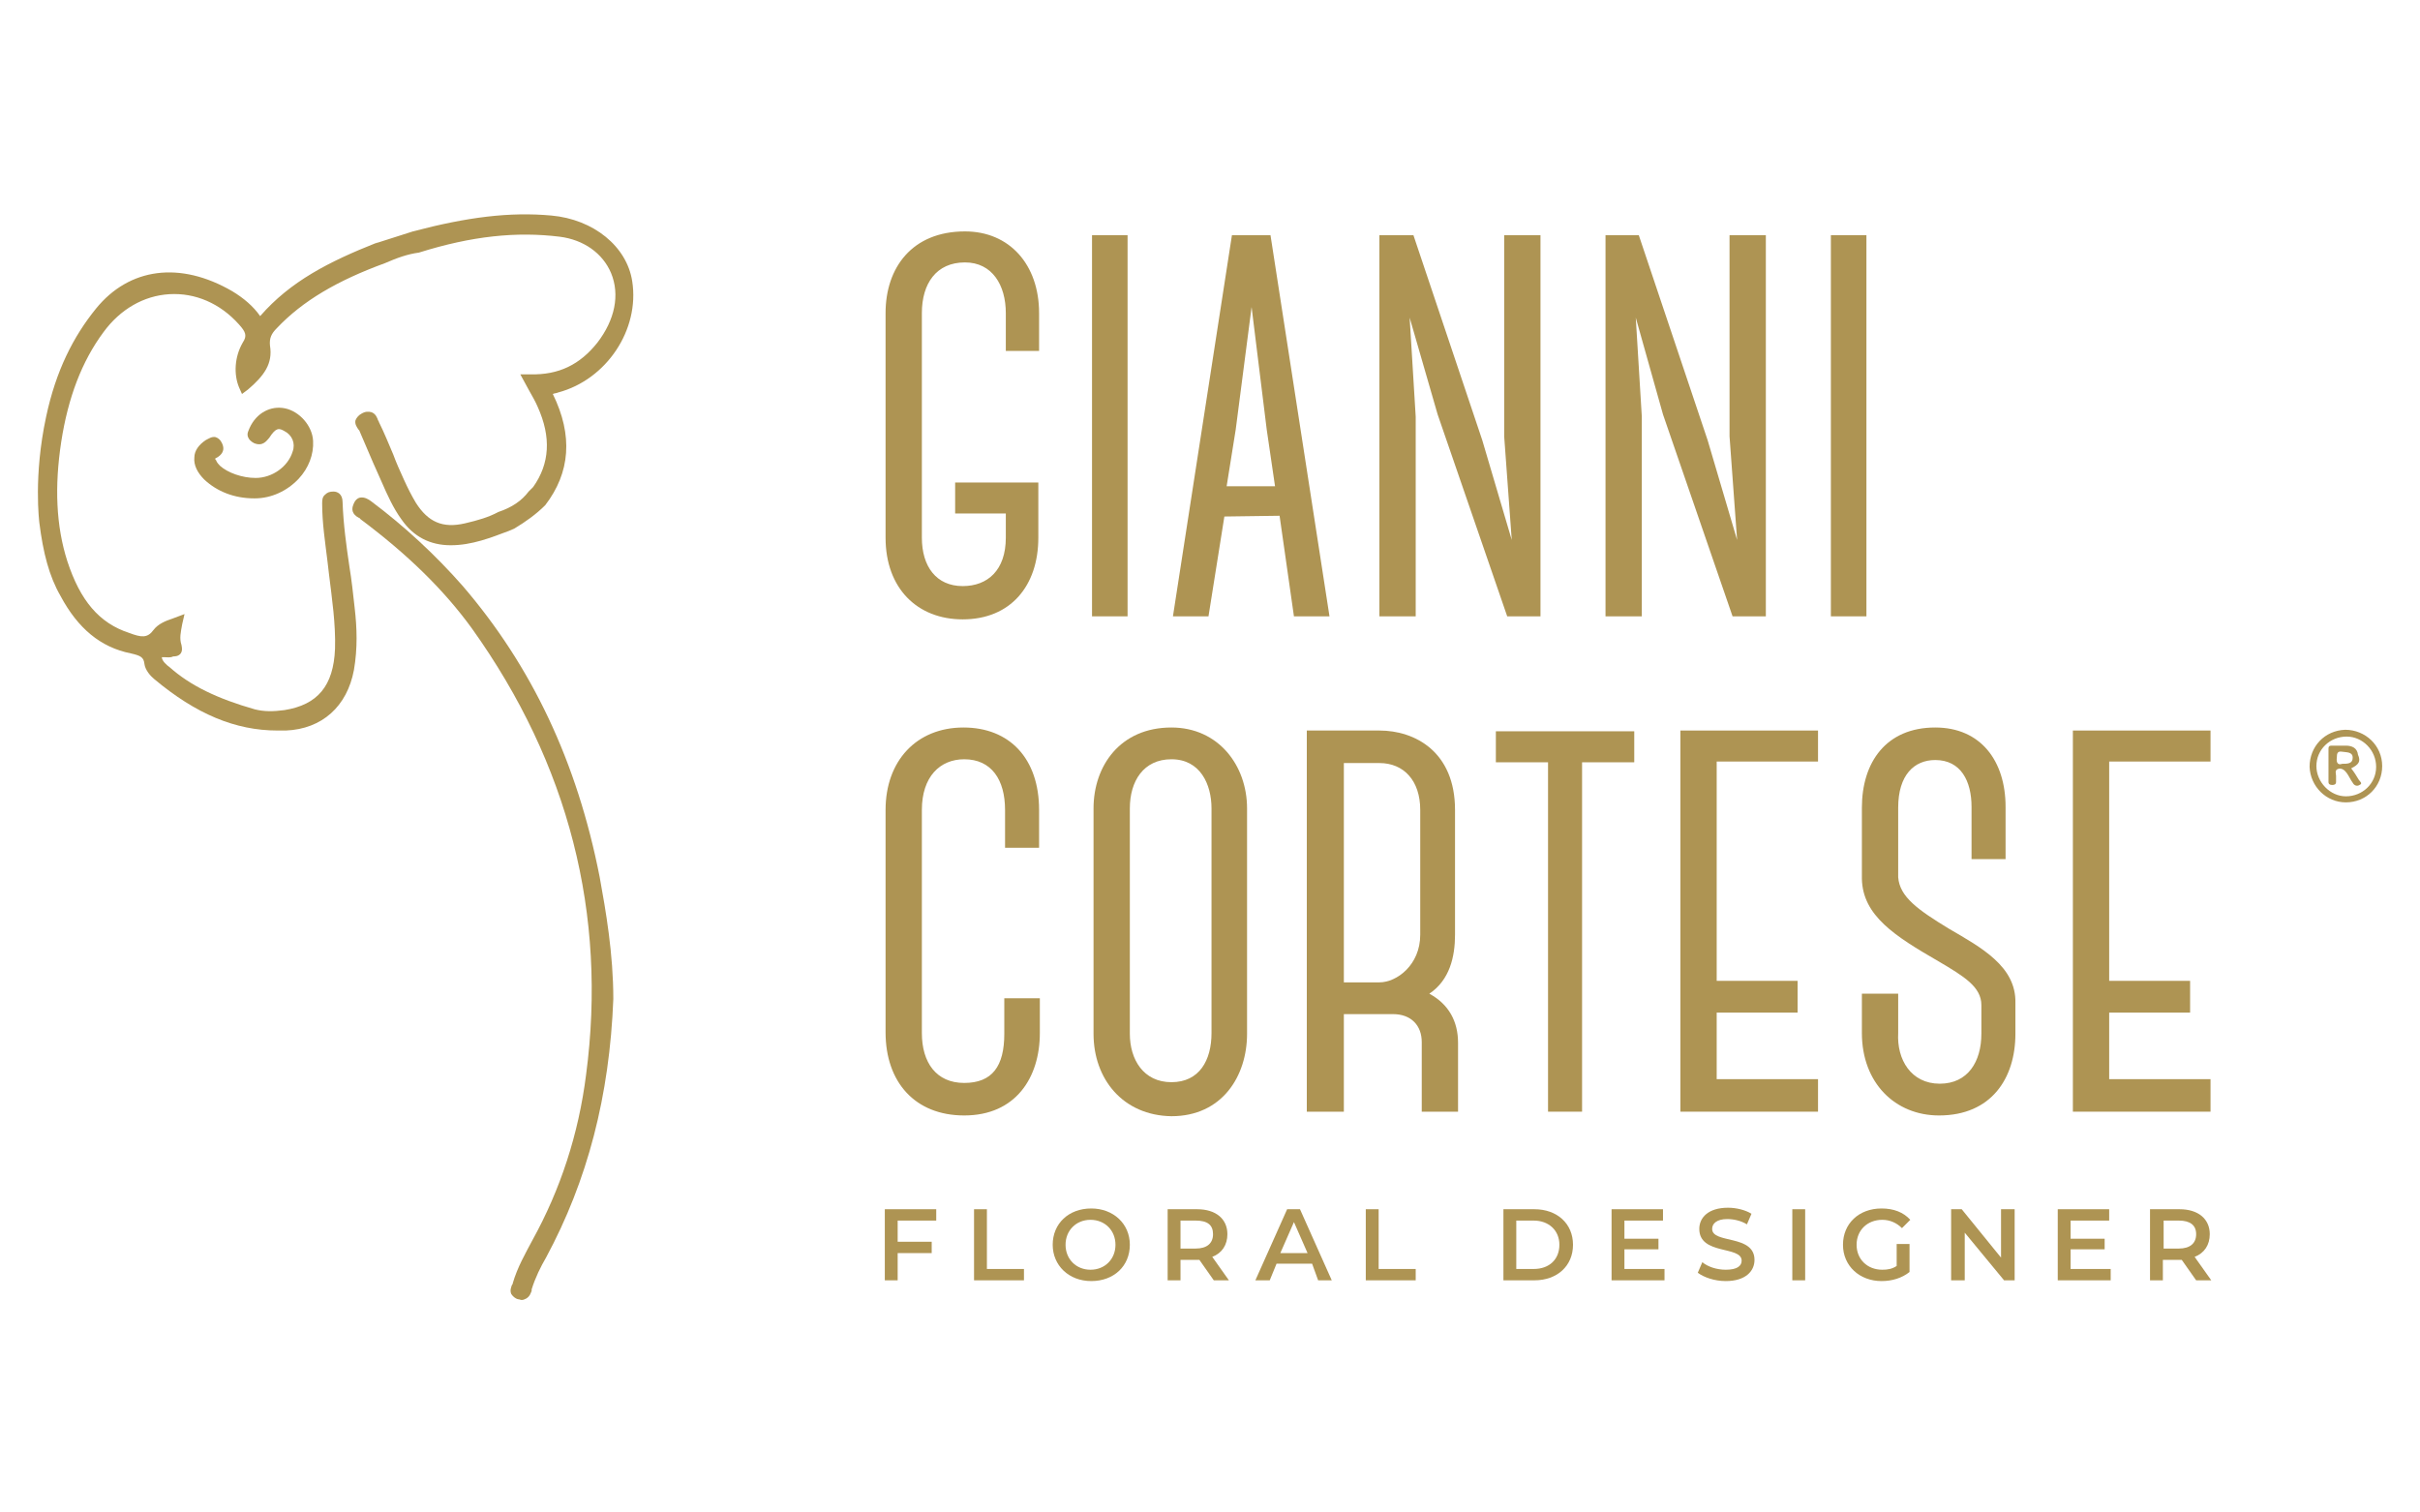 <?xml version="1.0" encoding="utf-8"?>
<!-- Generator: Adobe Illustrator 23.0.1, SVG Export Plug-In . SVG Version: 6.00 Build 0)  -->
<!DOCTYPE svg PUBLIC "-//W3C//DTD SVG 1.1//EN" "http://www.w3.org/Graphics/SVG/1.1/DTD/svg11.dtd">
<svg version="1.1" id="Livello_1" xmlns:x="http://ns.adobe.com/Extensibility/1.0/" xmlns:i="http://ns.adobe.com/AdobeIllustrator/10.0/" xmlns:graph="http://ns.adobe.com/Graphs/1.0/"
	 xmlns="http://www.w3.org/2000/svg" xmlns:xlink="http://www.w3.org/1999/xlink" x="0px" y="0px" width="320px" height="200px"
	 viewBox="0 0 320 200" style="enable-background:new 0 0 320 200;" xml:space="preserve">
<style type="text/css">
	.st0{fill:#AE9453;}
	.st1{fill-rule:evenodd;clip-rule:evenodd;fill:#AE9453;}
</style>
<g>
	<g>
		<path class="st0" d="M137.3,63.8v7.3c0,6.4-3.7,10.8-10,10.8c-6,0-10.2-4.1-10.2-10.8V41.4c0-6,3.5-10.8,10.5-10.8
			c5.9,0,9.8,4.4,9.8,10.8v5H133v-5c0-3.7-1.8-6.7-5.4-6.7c-3.8,0-5.7,2.8-5.7,6.7v29.7c0,3.8,1.9,6.4,5.4,6.4
			c3.3,0,5.7-2.1,5.7-6.4v-3.2h-6.7v-4.1C126.3,63.8,137.3,63.8,137.3,63.8z"/>
		<path class="st0" d="M144.4,81.5V31.1h4.7v50.4H144.4z"/>
		<path class="st0" d="M169.2,68.2L169.2,68.2l-7.3,0.1l-2.1,13.2h-4.7l7.8-50.4h5.1l7.8,50.4h-4.7L169.2,68.2z M168.6,64.3
			l-1.1-7.5l-2-16.2l-2.1,16.2l-1.2,7.5H168.6z"/>
		<path class="st0" d="M186.9,31.1l9.1,27.1l3.9,13.2l-1-13.7V31.1h4.8v50.4h-4.4l-9.2-26.7L186.4,42l0.8,13.1v26.4h-4.8V31.1H186.9
			z"/>
		<path class="st0" d="M216.7,31.1l9.1,27.1l3.9,13.2l-1-13.7V31.1h4.8v50.4h-4.4l-9.2-26.7L216.3,42l0.8,13.1v26.4h-4.8V31.1H216.7
			z"/>
		<path class="st0" d="M242.1,81.5V31.1h4.7v50.4H242.1z"/>
		<path class="st0" d="M117.1,136.5v-29.4c0-6.5,4.1-10.9,10.3-10.9c6.1,0,10,4.1,10,10.9v5h-4.5v-5c0-4-1.8-6.7-5.4-6.7
			c-3.2,0-5.6,2.3-5.6,6.7v29.5c0,3.9,1.9,6.6,5.6,6.6c3.7,0,5.3-2.2,5.3-6.5V132h4.7v4.6c0,5.9-3.2,10.9-10,10.9
			C121,147.5,117.1,143.1,117.1,136.5z"/>
		<path class="st0" d="M144.6,136.7v-29.8c0-5.6,3.5-10.7,10.3-10.7c6.2,0,10,5,10,10.7v29.8c0,5.6-3.3,10.9-10,10.9
			C148.5,147.5,144.6,142.7,144.6,136.7z M149.4,106.9v29.8c0,3.4,1.8,6.4,5.5,6.4s5.3-2.9,5.3-6.5v-29.7c0-3.2-1.5-6.5-5.3-6.5
			C151.2,100.4,149.4,103.3,149.4,106.9z"/>
		<path class="st0" d="M192.8,147H188v-9.2c0-2.2-1.4-3.7-3.8-3.7h-6.5V147h-4.9V96.6h9.6c4.7,0,10,2.8,10,10.5v16.5
			c0,2.9-0.7,6-3.4,7.8c2.6,1.4,3.8,3.7,3.8,6.5L192.8,147L192.8,147z M177.7,129.9h4.7c2.3,0,5.4-2.3,5.4-6.3v-16.5
			c0-3.9-2.2-6.2-5.4-6.2h-4.7V129.9z"/>
		<path class="st0" d="M216.1,100.8h-6.9V147h-4.5v-46.2h-6.9v-4.1h18.3L216.1,100.8L216.1,100.8z"/>
		<path class="st0" d="M227,100.8v28.9h10.7v4.2H227v8.8h13.4v4.3h-18.2V96.6h18.2v4.1H227V100.8z"/>
		<path class="st0" d="M246.2,136.6v-5.2h4.8v5.2c-0.2,3.5,1.7,6.7,5.5,6.7c3.7,0,5.5-2.9,5.5-6.6v-3.8c0-2.4-2.3-3.8-5.7-5.8
			c-5.7-3.3-10-6-10.1-10.9v-9.4c0-6,3.2-10.6,9.7-10.6c6,0,9.3,4.4,9.3,10.5v6.9h-4.5v-6.9c0-3.4-1.4-6.2-4.8-6.2
			c-2.8,0-4.9,2-4.9,6.3v9.2c0.2,2.6,2.6,4.3,6.7,6.8c4.3,2.5,8.9,5,8.8,9.8v4.1c0,5.9-3.2,10.8-10.1,10.8
			C250.6,147.5,246.2,143.2,246.2,136.6z"/>
		<path class="st0" d="M278.9,100.8v28.9h10.7v4.2h-10.7v8.8h13.4v4.3h-18.2V96.6h18.2v4.1h-13.4V100.8z"/>
		<g>
			<g>
				<path class="st0" d="M118.7,161.3v2.9h4.5v1.5h-4.5v3.6H117v-9.4h6.8v1.5h-5.1V161.3z"/>
				<path class="st0" d="M128.8,159.9h1.7v7.9h4.9v1.5h-6.6L128.8,159.9L128.8,159.9z"/>
				<path class="st0" d="M139.2,164.6c0-2.8,2.1-4.8,5.1-4.8c2.9,0,5.1,2,5.1,4.8s-2.1,4.8-5.1,4.8
					C141.3,169.4,139.2,167.3,139.2,164.6z M147.5,164.6c0-1.9-1.4-3.3-3.3-3.3c-1.9,0-3.3,1.4-3.3,3.3c0,1.9,1.4,3.3,3.3,3.3
					C146.1,167.9,147.5,166.5,147.5,164.6z"/>
				<path class="st0" d="M160.5,169.3l-1.9-2.7c-0.1,0-0.2,0-0.4,0h-2.1v2.7h-1.7v-9.4h3.9c2.5,0,4,1.3,4,3.3c0,1.4-0.7,2.5-2,3
					l2.2,3.1L160.5,169.3L160.5,169.3z M158.1,161.4h-2v3.7h2c1.5,0,2.3-0.7,2.3-1.9C160.4,162,159.7,161.4,158.1,161.4z"/>
				<path class="st0" d="M173.5,167.1h-4.7l-0.9,2.2H166l4.2-9.4h1.7l4.2,9.4h-1.8L173.5,167.1z M172.9,165.7l-1.8-4.1l-1.8,4.1
					H172.9z"/>
				<path class="st0" d="M180.6,159.9h1.7v7.9h4.9v1.5h-6.6L180.6,159.9L180.6,159.9z"/>
				<path class="st0" d="M198.8,159.9h4.1c3,0,5.1,1.9,5.1,4.7s-2.1,4.7-5.1,4.7h-4.1V159.9z M202.8,167.8c2.1,0,3.4-1.3,3.4-3.2
					s-1.4-3.2-3.4-3.2h-2.3v6.4H202.8z"/>
				<path class="st0" d="M220.1,167.8v1.5h-7v-9.4h6.8v1.5h-5.1v2.4h4.5v1.4h-4.5v2.6H220.1z"/>
				<path class="st0" d="M224.5,168.3l0.6-1.4c0.7,0.6,1.9,1,3.1,1c1.5,0,2.1-0.5,2.1-1.2c0-2-5.6-0.7-5.6-4.2
					c0-1.5,1.2-2.8,3.8-2.8c1.1,0,2.3,0.3,3.1,0.8l-0.6,1.4c-0.8-0.5-1.8-0.7-2.6-0.7c-1.4,0-2,0.6-2,1.3c0,2,5.6,0.7,5.6,4.1
					c0,1.5-1.2,2.8-3.8,2.8C226.7,169.4,225.3,168.9,224.5,168.3z"/>
				<path class="st0" d="M237,159.9h1.7v9.4H237V159.9z"/>
				<path class="st0" d="M250.9,164.5h1.6v3.7c-1,0.8-2.3,1.2-3.7,1.2c-2.9,0-5.1-2-5.1-4.8s2.1-4.8,5.1-4.8c1.6,0,2.9,0.5,3.8,1.5
					l-1.1,1.1c-0.7-0.7-1.6-1.1-2.6-1.1c-2,0-3.4,1.4-3.4,3.3c0,1.9,1.4,3.3,3.4,3.3c0.7,0,1.3-0.1,1.9-0.5v-2.9H250.9z"/>
				<path class="st0" d="M266.4,159.9v9.4H265l-5.2-6.3v6.3H258v-9.4h1.4l5.2,6.4v-6.4H266.4z"/>
				<path class="st0" d="M279.1,167.8v1.5h-7v-9.4h6.8v1.5h-5.1v2.4h4.5v1.4h-4.5v2.6H279.1z"/>
				<path class="st0" d="M290.4,169.3l-1.9-2.7c-0.1,0-0.2,0-0.4,0H286v2.7h-1.7v-9.4h3.9c2.5,0,4,1.3,4,3.3c0,1.4-0.7,2.5-2,3
					l2.2,3.1L290.4,169.3L290.4,169.3z M288.1,161.4h-2v3.7h2c1.5,0,2.3-0.7,2.3-1.9S289.6,161.4,288.1,161.4z"/>
			</g>
		</g>
	</g>
	<g>
		<path class="st0" d="M46.2,74.9c-0.4-2.7-0.8-5.6-0.9-8.5c0-1.1-0.7-1.4-1.2-1.4s-0.8,0.1-1.1,0.4c-0.4,0.3-0.4,0.8-0.4,1.2
			c0,2.6,0.4,5.1,0.7,7.6l0.2,1.7c0.4,3.3,0.9,6.6,0.8,9.9c-0.2,4.9-2.3,7.4-6.7,8.1c-1.5,0.2-2.7,0.2-3.9-0.1
			c-4.9-1.4-8.5-3.1-11.3-5.6c-0.3-0.2-1-0.8-1-1.3c0.1,0,0.2,0,0.3,0c0.4,0,0.8,0.1,1.2-0.1c0.2,0,0.7,0,1-0.4
			c0.2-0.3,0.2-0.6,0.1-1.1c-0.3-0.9-0.1-1.7,0.1-2.8l0.3-1.3l-1.6,0.6c-0.9,0.3-1.9,0.7-2.5,1.5c-0.8,1.1-1.6,1-3.2,0.4
			c-4-1.3-6.5-4.3-8.2-9.5c-1.5-4.7-1.7-9.9-0.8-15.8c0.9-5.8,2.7-10.6,5.6-14.5c2.2-3,5.3-4.8,8.7-5s6.7,1.2,9.2,4
			c0.9,1,1.1,1.5,0.5,2.4c-1.1,1.9-1.2,4.2-0.5,5.9l0.4,0.9l0.8-0.6c2.1-1.8,3.3-3.4,2.9-5.8c-0.1-1,0.2-1.6,0.9-2.3
			c3.4-3.6,8-6.3,14.3-8.6c1.6-0.7,3-1.2,4.5-1.4c7-2.2,12.9-2.8,18.6-2.1c3.2,0.4,5.7,2.2,6.8,4.8c1.2,2.9,0.5,6.2-1.8,9.2
			c-2.3,2.9-5.1,4.3-8.9,4.2h-1.3l0.6,1.1c0.2,0.4,0.4,0.7,0.6,1.1c0.4,0.7,0.8,1.4,1.1,2.1c1.8,4,1.6,7.5-0.6,10.6
			c-0.1,0.1-0.2,0.2-0.3,0.3L69.9,65c-0.9,1.2-2.2,2.1-4,2.7c-1.3,0.7-2.7,1.1-4.4,1.5c-3,0.7-4.9-0.2-6.5-2.7c-0.6-1-1.1-2-1.6-3.1
			s-1-2.2-1.4-3.3c-0.6-1.4-1.2-2.9-1.9-4.3c0,0,0-0.1-0.1-0.2c-0.1-0.3-0.3-0.9-0.9-1.1c-0.4-0.1-0.8-0.1-1.3,0.2
			c-0.4,0.2-0.7,0.6-0.8,0.9c-0.1,0.5,0.2,0.9,0.4,1.2l0.1,0.1c0.6,1.4,1.2,2.8,1.8,4.2l1.2,2.7c0.7,1.6,1.5,3.4,2.6,4.9
			c1.6,2.3,3.8,3.4,6.5,3.4l0,0c2.8,0,5.3-1,7.7-1.9l0.7-0.3c1.5-0.9,2.9-1.9,4.1-3.1c3.3-4.3,3.7-9.2,1-14.7
			c0.2-0.1,0.5-0.1,0.7-0.2c6.4-1.7,10.8-8.3,9.8-14.7c-0.7-4.6-5.1-8.2-10.7-8.7c-5.5-0.5-11.1,0.2-18.3,2.1l-4.7,1.5l-0.3,0.1
			c0.5-0.2,0.4-0.2,0.2-0.1c-6.3,2.5-11.4,5.1-15.4,9.7c-0.9-1.3-2.2-2.4-3.7-3.3c-6.9-4-13.6-3.1-18,2.3c-3,3.7-5.3,8.2-6.6,14.3
			C4.4,63,5.2,69,5.2,69.1c0.5,4,1.3,7.1,2.8,9.7c2.3,4.3,5.3,6.8,9.3,7.6c1.3,0.3,1.7,0.5,1.8,1.4c0.1,0.8,0.8,1.6,1.3,2
			c5.5,4.6,10.7,6.8,16.3,6.8c0.4,0,0.8,0,1.1,0c4.8-0.2,8.1-3.2,9-8c0.5-2.9,0.4-5.6,0.1-8.2C46.7,78.6,46.5,76.7,46.2,74.9z"/>
		<path class="st0" d="M61.2,77.5c-3.6-4.1-7.7-7.9-12.1-11.2c-0.4-0.3-0.9-0.6-1.5-0.5c-0.4,0.1-0.7,0.4-0.9,1
			c-0.2,0.5-0.2,1.2,0.8,1.7c0.1,0,0.1,0,0.1,0.1c6.3,4.7,11.1,9.4,14.8,14.5c12.8,17.9,17.9,37.8,15.1,59c-1,7.9-3.4,15.2-7.1,21.9
			c-0.9,1.7-2,3.6-2.6,5.7c0,0.1,0,0.1-0.1,0.2c-0.1,0.3-0.3,0.7-0.1,1.2c0.2,0.3,0.5,0.6,0.9,0.7c0.2,0,0.3,0.1,0.5,0.1
			s0.4-0.1,0.6-0.2c0.5-0.3,0.6-0.8,0.7-1v-0.2c0.5-1.6,1.2-3,1.9-4.2c5.5-10.2,8.4-21.4,8.9-34.2l0,0c0-6-1-11.7-1.8-16.1
			C76.3,100.7,70.3,88.1,61.2,77.5z"/>
		<path class="st0" d="M28.7,60.5c0.5-0.3,1.2-0.9,0.6-2c-0.2-0.4-0.5-0.6-0.8-0.7c-0.5-0.1-0.9,0.2-1.3,0.4
			c-0.9,0.6-1.5,1.4-1.5,2.3c-0.1,1,0.4,2,1.3,2.9c1.7,1.6,4,2.5,6.6,2.5h0.1c2.2,0,4.3-1,5.8-2.6c1.3-1.4,2-3.2,1.9-5
			c-0.1-2-1.8-3.9-3.7-4.3c-1.9-0.4-3.8,0.6-4.7,2.6c-0.1,0.3-0.4,0.7-0.2,1.2c0.1,0.3,0.4,0.6,0.8,0.8c1.2,0.5,1.7-0.4,2-0.7
			c0.9-1.4,1.3-1.3,2-0.9c1,0.5,1.5,1.6,1.1,2.7c-0.6,2-2.7,3.5-4.9,3.5c-1.8,0-3.7-0.7-4.7-1.6c-0.5-0.5-0.5-0.7-0.5-0.7
			C28.4,60.7,28.4,60.6,28.7,60.5z"/>
	</g>
	<path class="st1" d="M315,101.3c0,2.7-2.1,4.8-4.8,4.8c-2.6,0-4.7-2.1-4.8-4.7c0-2.7,2-4.8,4.7-4.9C312.8,96.5,315,98.6,315,101.3z
		 M310.3,97.4c-2.2,0-4,1.7-4,3.9c0,2.1,1.8,4,3.9,4c2.2,0,4-1.7,4-3.9C314.2,99.2,312.4,97.4,310.3,97.4z"/>
	<path class="st1" d="M310.9,101.6c0.4,0.5,0.7,1,1,1.5c0.1,0.2,0.6,0.5,0.1,0.7c-0.3,0.2-0.7,0.1-0.9-0.3c-0.3-0.4-0.5-0.9-0.8-1.3
		s-0.7-0.7-1.2-0.5c-0.4,0.2-0.2,0.6-0.2,0.9s0,0.5,0,0.8s-0.2,0.4-0.5,0.4s-0.5-0.1-0.5-0.4c0-1.5,0-2.9,0-4.4
		c0-0.4,0.2-0.4,0.5-0.4c0.6,0,1.2,0,1.8,0c0.8,0,1.5,0.3,1.6,1.2C312.2,100.7,311.9,101.1,310.9,101.6z M309.7,101
		c0.7,0,1.4,0,1.4-0.8s-0.8-0.7-1.4-0.8c-0.6-0.1-0.7,0.2-0.7,0.8C308.9,100.9,309.2,101.2,309.7,101z"/>
</g>
</svg>
